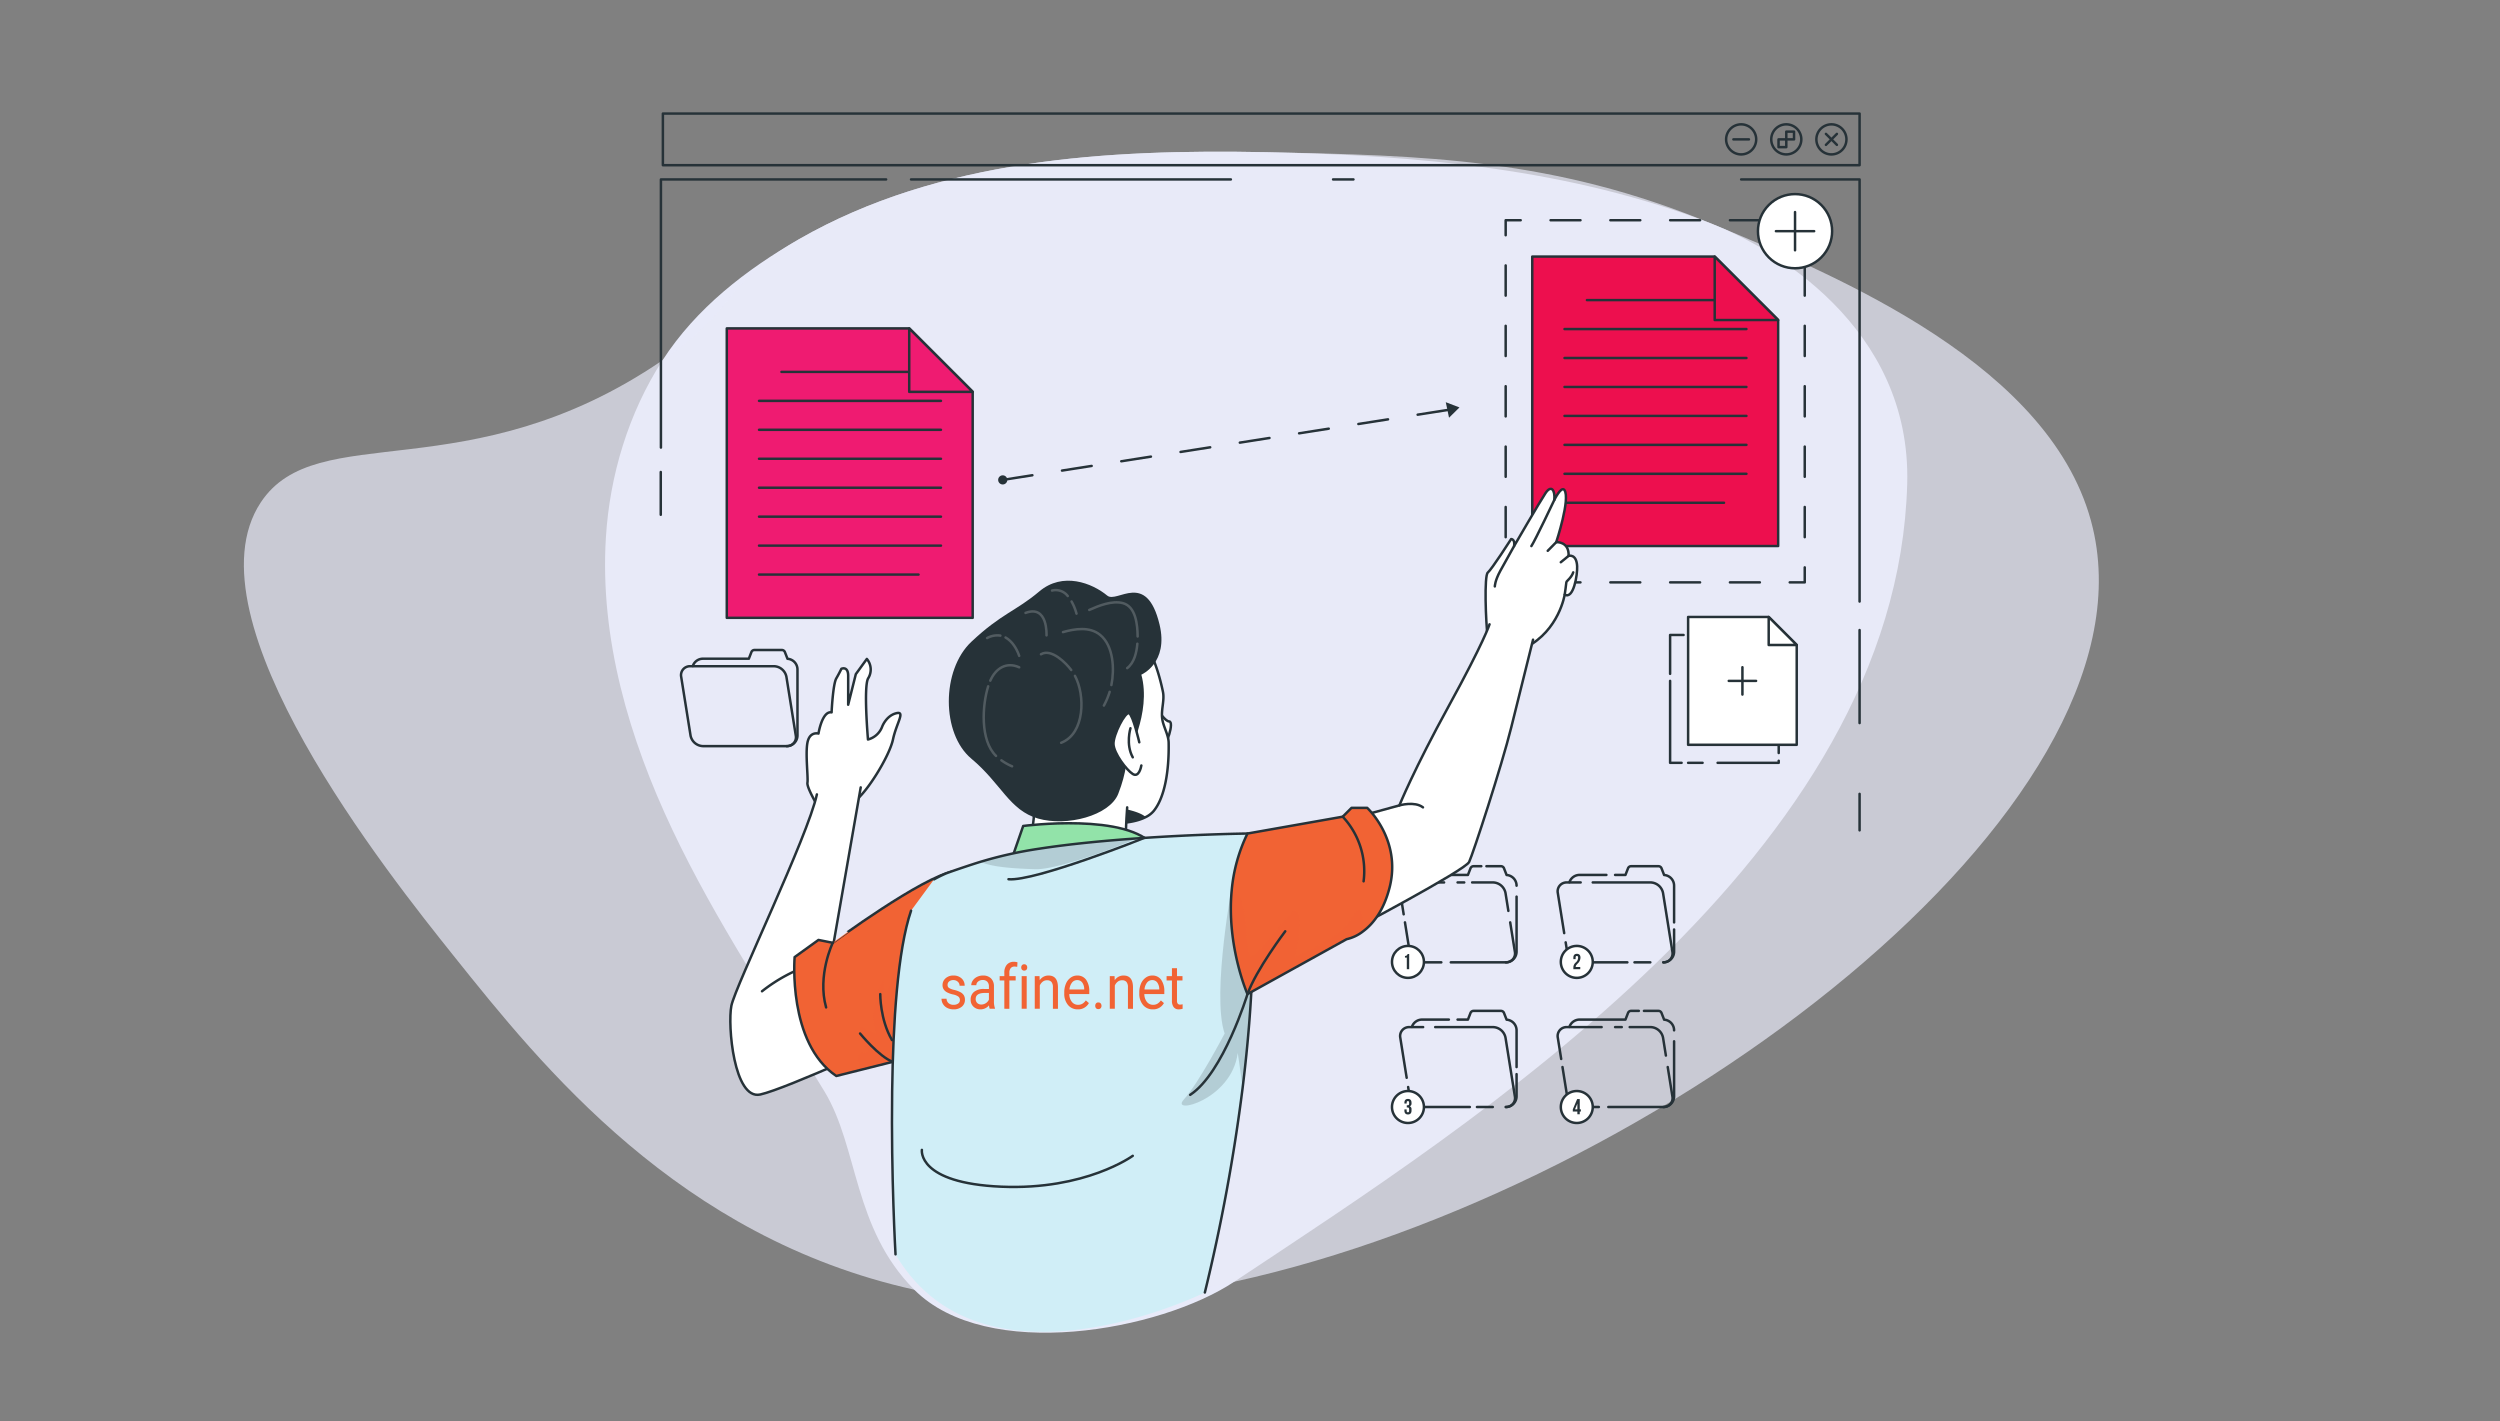 <svg xmlns="http://www.w3.org/2000/svg" xmlns:xlink="http://www.w3.org/1999/xlink" width="1000" height="568.571" viewBox="0 0 1000 568.571"><rect x="0" y="0" width="1000" height="568.571" fill="#808080" stroke="none"/><defs><style>.cls-1,.cls-14,.cls-16{fill:#f16334;}.cls-1,.cls-10,.cls-11,.cls-13,.cls-4,.cls-5,.cls-7,.cls-8,.cls-9{stroke:#263238;}.cls-1,.cls-10,.cls-11,.cls-12,.cls-13,.cls-4,.cls-5,.cls-7,.cls-8,.cls-9{stroke-linecap:round;stroke-linejoin:round;}.cls-2,.cls-3{fill:#e8eaf9;}.cls-3{opacity:0.7;}.cls-10,.cls-11,.cls-12,.cls-4,.cls-9{fill:none;}.cls-5{fill:#fff;}.cls-6{fill:#263238;}.cls-7{fill:#ef1b71;}.cls-8{fill:#ed0f4e;}.cls-9{stroke-dasharray:11.959 11.959;}.cls-10{stroke-dasharray:12.078 12.078;}.cls-11{stroke-dasharray:12;}.cls-12{stroke:#fff;}.cls-12,.cls-16,.cls-18{opacity:0.2;}.cls-13{fill:#92e3a9;}.cls-15{clip-path:url(#clip-path);}.cls-16,.cls-18{fill-opacity:0.7;}.cls-17{fill:#d0eef7;}.cls-19{clip-path:url(#clip-path-2);}</style><clipPath id="clip-path"><path class="cls-1" d="M381.787,348.457l-1.561,48.846-.696,21.794L344,428.018l-9.474,2.377c-19.56-13.196-16.678-47.562-16.678-47.562l9.534-6.856,5.716,1.141S369.048,350.51,381.787,348.457Z"/></clipPath><clipPath id="clip-path-2"><path class="cls-1" d="M555.895,354.761c-2.413,9.714-6.868,14.961-10.651,17.759a16.535,16.535,0,0,1-6.592,3.158L498.992,397.64s-8.417-19.116-6.316-41.45a65.069,65.069,0,0,1,6.316-22.778l38.088-6.736,3.53-3.53h6.268S560.602,335.801,555.895,354.761Z"/></clipPath></defs><title>duplicate-content</title><g id="Background_Simple" data-name="Background Simple"><path class="cls-2" d="M365.686,515.867c29.07,29.205,98.349,16.528,128.003-3.174,96.256-63.95,265.113-170.608,269.193-319.166,1.734-63.144-54.693-94.878-78.169-104.017C628.339,67.564,566.952,62.08,506.469,60.876c-63.175-1.258-130.812,2.619-186.884,34.817-21.238,12.196-41.177,27.656-54.573,48.418-13.608,21.091-21.122,45.991-22.658,70.975-2.479,40.3,9.34,80.353,26.614,116.848s39.94,70.119,60.834,104.669C343.432,459.142,341.194,491.263,365.686,515.867Z"/><path class="cls-3" d="M365.686,515.867c19.647,4.362,61.894,11.296,128.003-3.174,170.866-37.398,369.944-189.054,343.454-301.408C821.837,146.37,734.948,110.341,684.713,89.51,621.809,63.426,569.762,62.136,506.469,60.876c-63.175-1.258-130.812,2.619-186.884,34.817-30.88,17.732-23.241,27.023-54.573,48.418-77.504,52.923-138.293,22.86-160.726,56.89-30.637,46.476,51.768,149.547,77.143,181.286C216.864,426.608,271.508,494.956,365.686,515.867Z"/></g><g id="Graphics"><rect class="cls-4" x="265.152" y="45.429" width="478.679" height="20.646"/><path class="cls-4" d="M736.818,60.004a6.013,6.013,0,1,1,0-8.504A6.013,6.013,0,0,1,736.818,60.004Z"/><line class="cls-4" x1="734.757" y1="53.56" x2="730.375" y2="57.942"/><line class="cls-4" x1="734.757" y1="57.942" x2="730.375" y2="53.56"/><path class="cls-4" d="M720.528,55.751a6.013,6.013,0,1,1-6.013-6.013A6.013,6.013,0,0,1,720.528,55.751Z"/><polygon class="cls-4" points="714.515 58.85 714.515 52.653 717.613 52.653 717.613 55.751 711.416 55.751 711.416 58.85 714.515 58.85"/><path class="cls-4" d="M702.478,55.751a6.013,6.013,0,1,1-6.013-6.013A6.013,6.013,0,0,1,702.478,55.751Z"/><line class="cls-4" x1="699.563" y1="55.751" x2="693.366" y2="55.751"/><polyline class="cls-4" points="264.37 179.032 264.37 71.768 354.444 71.768"/><polyline class="cls-4" points="743.831 240.614 743.831 71.768 696.464 71.768"/><line class="cls-4" x1="743.831" y1="252.02" x2="743.831" y2="289.227"/><line class="cls-4" x1="743.831" y1="317.545" x2="743.831" y2="332.134"/><line class="cls-4" x1="264.306" y1="188.801" x2="264.306" y2="205.908"/><line class="cls-4" x1="364.423" y1="71.769" x2="492.339" y2="71.769"/><line class="cls-4" x1="533.237" y1="71.769" x2="541.376" y2="71.769"/></g><g id="Folders"><path class="cls-4" d="M639.533,442.805h-7.696a5.225,5.225,0,0,1-4.977-4.282l-1.866-11.699"/><path class="cls-4" d="M667.089,426.824l1.866,11.699a3.564,3.564,0,0,1-3.611,4.282H643.333"/><path class="cls-4" d="M651.884,410.844h8.363a5.225,5.225,0,0,1,4.977,4.282l1.13,7.089"/><line class="cls-4" x1="646.042" y1="410.844" x2="648.703" y2="410.844"/><path class="cls-4" d="M624.477,423.578l-1.348-8.453a3.564,3.564,0,0,1,3.611-4.282h13.902"/><path class="cls-4" d="M655.525,404.351h-3.093a1.308,1.308,0,0,0-1.219.834l-1.031,2.652H631.837a4.296,4.296,0,0,0-4.068,2.917"/><path class="cls-4" d="M669.638,412.131a4.281,4.281,0,0,0-3.987-4.263l-1.043-2.683a1.308,1.308,0,0,0-1.219-.834h-5.804"/><path class="cls-4" d="M665.344,442.805a4.294,4.294,0,0,0,4.294-4.294V416.529"/><path class="cls-4" d="M562.667,431.105l-2.549-15.98a3.564,3.564,0,0,1,3.611-4.282h5.519"/><path class="cls-4" d="M587.933,442.805h-19.106a5.224,5.224,0,0,1-4.977-4.282l-.592-3.708"/><line class="cls-4" x1="597.116" y1="442.805" x2="590.783" y2="442.805"/><path class="cls-4" d="M574.092,410.844h23.145a5.225,5.225,0,0,1,4.977,4.282l3.731,23.398a3.564,3.564,0,0,1-3.611,4.282"/><path class="cls-4" d="M579.541,407.837H568.827a4.296,4.296,0,0,0-4.068,2.917"/><path class="cls-4" d="M606.628,426.824V412.131a4.281,4.281,0,0,0-3.987-4.263l-1.043-2.683a1.308,1.308,0,0,0-1.219-.834H589.422a1.308,1.308,0,0,0-1.219.834l-1.031,2.652h-4.14"/><path class="cls-4" d="M602.334,442.805a4.294,4.294,0,0,0,4.294-4.294V429.667"/><path class="cls-4" d="M576.523,384.939h-7.696a5.224,5.224,0,0,1-4.977-4.282l-1.866-11.699"/><path class="cls-4" d="M604.079,368.958l1.866,11.699a3.564,3.564,0,0,1-3.611,4.282H580.323"/><path class="cls-4" d="M588.874,352.977h8.363a5.225,5.225,0,0,1,4.977,4.282l1.13,7.089"/><line class="cls-4" x1="583.032" y1="352.977" x2="585.693" y2="352.977"/><path class="cls-4" d="M561.467,365.712l-1.348-8.453a3.564,3.564,0,0,1,3.611-4.282h13.902"/><path class="cls-4" d="M592.515,346.485h-3.093a1.308,1.308,0,0,0-1.219.834l-1.031,2.652H568.827a4.296,4.296,0,0,0-4.068,2.917"/><path class="cls-4" d="M606.628,354.264a4.281,4.281,0,0,0-3.987-4.263l-1.043-2.683a1.308,1.308,0,0,0-1.219-.834h-5.804"/><path class="cls-4" d="M602.334,384.939a4.294,4.294,0,0,0,4.294-4.294V358.663"/><path class="cls-4" d="M625.677,373.239l-2.549-15.98a3.564,3.564,0,0,1,3.611-4.282h5.519"/><path class="cls-4" d="M650.943,384.939H631.837a5.225,5.225,0,0,1-4.977-4.282l-.592-3.708"/><line class="cls-4" x1="660.126" y1="384.939" x2="653.793" y2="384.939"/><path class="cls-4" d="M637.102,352.977h23.145a5.225,5.225,0,0,1,4.977,4.282l3.731,23.398a3.564,3.564,0,0,1-3.611,4.282"/><path class="cls-4" d="M642.551,349.971H631.837a4.296,4.296,0,0,0-4.068,2.917"/><path class="cls-4" d="M669.638,368.958V354.264a4.281,4.281,0,0,0-3.987-4.263l-1.043-2.683a1.308,1.308,0,0,0-1.219-.834H652.432a1.308,1.308,0,0,0-1.219.834l-1.031,2.652h-4.14"/><path class="cls-4" d="M665.344,384.939a4.294,4.294,0,0,0,4.294-4.294v-8.844"/><path class="cls-4" d="M314.695,298.452H281.188a5.224,5.224,0,0,1-4.977-4.282L272.48,270.773a3.564,3.564,0,0,1,3.611-4.282h33.507a5.225,5.225,0,0,1,4.977,4.282l3.732,23.398A3.564,3.564,0,0,1,314.695,298.452Z"/><path class="cls-4" d="M314.695,298.452a4.294,4.294,0,0,0,4.294-4.294v-26.38a4.281,4.281,0,0,0-3.987-4.263l-1.043-2.683a1.308,1.308,0,0,0-1.219-.834H301.784a1.308,1.308,0,0,0-1.219.834l-1.031,2.652H281.188a4.296,4.296,0,0,0-4.068,2.917"/><circle class="cls-5" cx="563.183" cy="384.761" r="6.387"/><path class="cls-6" d="M561.984,382.358a.946.946,0,0,0,1.051-.763h.642v6.079h-.956v-4.638h-.738Z"/><path class="cls-5" d="M637.102,384.761a6.387,6.387,0,1,1-6.387-6.387A6.387,6.387,0,0,1,637.102,384.761Z"/><path class="cls-6" d="M630.742,382.393c-.305,0-.495.165-.495.599v.652h-.904v-.591c0-.973.487-1.529,1.425-1.529s1.424.556,1.424,1.529a3.332,3.332,0,0,1-1.181,2.405c-.564.609-.72.895-.72,1.216a.704.704,0,0,0,.008.13h1.806v.869h-2.761v-.747a2.633,2.633,0,0,1,.956-1.937,2.555,2.555,0,0,0,.938-1.901C631.237,382.541,631.046,382.393,630.742,382.393Z"/><path class="cls-5" d="M569.57,442.805a6.387,6.387,0,1,1-6.387-6.387A6.387,6.387,0,0,1,569.57,442.805Z"/><path class="cls-6" d="M563.654,441.132c0-.548-.191-.695-.495-.695s-.495.165-.495.599v.391h-.903v-.33c0-.973.485-1.529,1.424-1.529s1.425.556,1.425,1.529v.156a1.172,1.172,0,0,1-.668,1.242v.018a1.229,1.229,0,0,1,.668,1.268v.478c0,.972-.487,1.528-1.425,1.528s-1.424-.556-1.424-1.528v-.504h.903v.565c0,.434.191.599.495.599s.495-.148.495-.686v-.478c0-.564-.191-.773-.625-.773h-.321v-.869h.373c.356,0,.574-.156.574-.643Z"/><path class="cls-5" d="M637.102,442.805a6.387,6.387,0,1,1-6.387-6.387A6.387,6.387,0,0,1,637.102,442.805Z"/><path class="cls-6" d="M629.118,443.746l1.737-4.108h1.042v4.108h.451v.868h-.451v1.103h-.956v-1.103H629.118Zm1.823,0v-2.249h-.018l-.929,2.249Z"/></g><g id="Icon"><line class="cls-4" x1="677.227" y1="253.992" x2="700.273" y2="253.992"/><polyline class="cls-4" points="668.042 269.537 668.042 253.992 673.427 253.992"/><polyline class="cls-4" points="672.635 305.128 668.042 305.128 668.042 272.355"/><line class="cls-4" x1="681.027" y1="305.128" x2="675.247" y2="305.128"/><polyline class="cls-4" points="711.484 304.306 711.484 305.128 687.044 305.128"/><line class="cls-4" x1="711.484" y1="265.203" x2="711.484" y2="301.205"/><polygon class="cls-5" points="718.689 257.998 718.689 297.923 675.247 297.923 675.247 246.787 707.478 246.787 715.016 254.325 718.689 257.998"/><polygon class="cls-5" points="718.689 257.998 707.478 257.998 707.478 246.787 715.016 254.325 718.689 257.998"/><line class="cls-4" x1="696.968" y1="266.892" x2="696.968" y2="277.818"/><line class="cls-4" x1="702.431" y1="272.355" x2="691.505" y2="272.355"/></g><g id="Duplicate"><polygon class="cls-7" points="389.075 156.74 389.075 247.138 290.714 247.138 290.714 131.356 363.691 131.356 380.759 148.424 389.075 156.74"/><line class="cls-4" x1="312.587" y1="148.762" x2="376.383" y2="148.762"/><line class="cls-4" x1="303.614" y1="160.343" x2="376.383" y2="160.343"/><line class="cls-4" x1="303.614" y1="171.924" x2="376.383" y2="171.924"/><line class="cls-4" x1="303.614" y1="183.506" x2="376.383" y2="183.506"/><line class="cls-4" x1="303.614" y1="195.087" x2="376.383" y2="195.087"/><line class="cls-4" x1="303.614" y1="206.668" x2="376.383" y2="206.668"/><line class="cls-4" x1="303.614" y1="218.25" x2="376.383" y2="218.25"/><line class="cls-4" x1="303.614" y1="229.831" x2="367.41" y2="229.831"/><polygon class="cls-7" points="389.075 156.74 363.691 156.74 363.691 131.356 380.759 148.424 389.075 156.74"/><polygon class="cls-8" points="711.263 128.016 711.263 218.414 612.903 218.414 612.903 102.632 685.879 102.632 702.947 119.701 711.263 128.016"/><line class="cls-4" x1="634.775" y1="120.038" x2="698.571" y2="120.038"/><line class="cls-4" x1="625.803" y1="131.62" x2="698.571" y2="131.62"/><line class="cls-4" x1="625.803" y1="143.201" x2="698.571" y2="143.201"/><line class="cls-4" x1="625.803" y1="154.782" x2="698.571" y2="154.782"/><line class="cls-4" x1="625.803" y1="166.363" x2="698.571" y2="166.363"/><line class="cls-4" x1="625.803" y1="177.945" x2="698.571" y2="177.945"/><line class="cls-4" x1="625.803" y1="189.526" x2="698.571" y2="189.526"/><line class="cls-4" x1="625.803" y1="201.108" x2="689.598" y2="201.108"/><polygon class="cls-8" points="711.263 128.016 685.879 128.016 685.879 102.632 702.947 119.701 711.263 128.016"/><polyline class="cls-4" points="721.896 226.953 721.896 232.953 715.896 232.953"/><line class="cls-9" x1="703.938" y1="232.953" x2="614.249" y2="232.953"/><polyline class="cls-4" points="608.269 232.953 602.269 232.953 602.269 226.953"/><line class="cls-10" x1="602.269" y1="214.875" x2="602.269" y2="100.132"/><polyline class="cls-4" points="602.269 94.093 602.269 88.093 608.269 88.093"/><line class="cls-9" x1="620.228" y1="88.093" x2="709.917" y2="88.093"/><polyline class="cls-4" points="715.896 88.093 721.896 88.093 721.896 94.093"/><line class="cls-10" x1="721.896" y1="106.171" x2="721.896" y2="220.914"/><line class="cls-11" x1="401.095" y1="191.961" x2="580.229" y2="163.807"/><polygon class="cls-6" points="583.786 162.97 578.304 160.878 579.61 167.091 583.786 162.97"/><path class="cls-6" d="M402.923,191.961a1.828,1.828,0,1,1-1.828-1.828A1.828,1.828,0,0,1,402.923,191.961Z"/><circle class="cls-5" cx="718.016" cy="92.472" r="14.833" transform="translate(144.914 534.799) rotate(-45)"/><line class="cls-4" x1="718.016" y1="84.83" x2="718.016" y2="100.115"/><line class="cls-4" x1="725.659" y1="92.472" x2="710.374" y2="92.472"/></g><g id="Character"><path class="cls-5" d="M467.658,288.575c-1.425,0-4.185-3.885-5.798-6.359-.044,5.109.058,18.178,2.27,17.336C466.874,298.507,469.749,288.575,467.658,288.575Z"/><path class="cls-5" d="M461.457,324.418a9.733,9.733,0,0,1-3.158,2.413c-3.506,1.801-8.79,2.654-14.853,2.425-24.447-.936-61.67-19.524-47.057-65.453,8.958-28.194,49.735-18.804,60.145-8.069,3.65,3.758,6.688,11.659,8.633,20.929.709,3.386-.708,6.952-.312,10.567.348,3.266,2.546,6.568,2.606,9.822C467.665,308.4,465.912,318.979,461.457,324.418Z"/><path class="cls-6" d="M458.299,326.832c-3.506,1.801-8.79,2.654-14.853,2.425a71.846,71.846,0,0,1,4.131-6.112S455.645,324.334,458.299,326.832Z"/><path class="cls-5" d="M450.872,322.951s-2.216,27.806,1.442,34.078-31.625,12.545-45.738,0c0,0,8.063-20.695,7.279-40.689"/><path class="cls-6" d="M456.539,269.866s10.984-4.652,7.275-20.078c-5.227-21.739-16.988-8.307-20.909-11.546-6.082-5.024-17.772-9.621-27.181-1.675s-15.159,8.824-27.181,20.146-12.022,36.71,0,46.754,15.159,20.6,26.659,23.947,28.647-1.151,32.096-9.879,3.449-14.739,3.449-14.739S460.721,285.17,456.539,269.866Z"/><path class="cls-5" d="M455.712,296.917s-2.483-10.846-4.051-11.63-6.403,8.572-6.272,12.323,5.227,10.415,7.71,11.984,3.354-2.875,3.441-3.398"/><path class="cls-4" d="M452.183,291.298s-1.96,6.412.915,11.63"/><path class="cls-12" d="M454.94,257.492c-.296,3.426-1.179,7.551-4.068,9.762"/><path class="cls-12" d="M435.706,243.979c3.851-1.736,9.175-3.847,13.431-2.732,5.254,1.377,5.87,8.858,5.915,13.34"/><path class="cls-12" d="M443.864,276.73a29.858,29.858,0,0,1-2.3,5.487"/><path class="cls-12" d="M425.194,252.846c4.754-1.357,10.717-2.284,14.865,1.117,5.395,4.424,5.769,13.799,4.494,20.055"/><path class="cls-12" d="M429.977,270.344c4.135,7.597,4.068,23.095-5.513,26.769"/><path class="cls-12" d="M416.389,261.713c4.088-2.479,9.973,3.45,12.098,6.301"/><path class="cls-12" d="M427.094,238.408a6.065,6.065,0,0,0-6.272-2.188"/><path class="cls-12" d="M430.6,245.449a21.057,21.057,0,0,0-1.969-4.842"/><path class="cls-12" d="M418.605,254.146s.633-12.381-8.392-8.978"/><path class="cls-12" d="M400.142,254.242a8.375,8.375,0,0,0-5.288.979"/><path class="cls-12" d="M407.68,262.346c-.986-2.872-2.762-5.812-5.457-7.348"/><path class="cls-12" d="M400.562,304.129a22.029,22.029,0,0,0,4.268,2.394"/><path class="cls-12" d="M395.272,274.529c-2.398,7.683-3.257,21.641,3.141,27.839"/><path class="cls-12" d="M407.68,266.925c-5.177-2.338-9.455.481-11.563,5.337"/><path class="cls-13" d="M403.397,347.364l5.88-16.976s42.425-5.581,52.576,8.488S403.397,347.364,403.397,347.364Z"/><path class="cls-5" d="M327.389,322.951s-4.752-7.858-4.413-9.865-.844-11.389-.017-15.925c.866-4.752,4.43-3.734,4.43-3.734s1.453-9.155,5.249-8.476c0,0,.522-11.211,1.88-13.588s2.037-3.843,2.037-3.843,2.716-1.249,2.716,2.825v11.541l3.055-12.22,4.413-6.088a6.606,6.606,0,0,1,.509,7.785c-1.88,3.383-.057,24.44-.057,24.44a8.307,8.307,0,0,0,5.657-5.092s1.549-4.315,5.527-5.382.265,3.685-1.188,10.474-10.733,21.724-15.513,24.779"/><path class="cls-5" d="M344.286,314.957l-11.807,67.799L368.75,361.55l-7.379,52.375s-46.754,21.573-57.26,23.877-13.133-27.639-11.557-35.519,30.573-67.652,34.198-84.52"/><path class="cls-4" d="M304.811,396.504a65.276,65.276,0,0,1,20.313-10.857"/><path class="cls-14" d="M381.787,348.457l-1.561,48.846-.696,21.794L344,428.018l-9.474,2.377c-19.56-13.196-16.678-47.562-16.678-47.562l9.534-6.856,5.716,1.141S369.048,350.51,381.787,348.457Z"/><g class="cls-15"><path class="cls-16" d="M380.226,397.303l-.696,21.794L344,428.018c-3.134-9.45,3.35-6.856,3.35-6.856a20.078,20.078,0,0,1-3.326-10.771l6.544,3.014c-3.95-9.978,2.714-21.193,2.714-21.193l1.165,10.759c-1.165-10.759,11.587-28.998,11.587-28.998S375.435,381.369,380.226,397.303Z"/></g><path class="cls-4" d="M381.787,348.457l-1.561,48.846-.696,21.794L344,428.018l-9.474,2.377c-19.56-13.196-16.678-47.562-16.678-47.562l9.534-6.856,5.716,1.141S369.048,350.51,381.787,348.457Z"/><path class="cls-4" d="M352.103,397.645s-.136,10.074,4.682,18.379"/><path class="cls-4" d="M344.027,413.402s7.637,9.349,13.081,11.325"/><path class="cls-4" d="M333.103,377.12s-6.272,13.034-2.662,25.846"/><path class="cls-17" d="M364.423,364.272c-5.39,15.871-7.202,44.914-7.563,72.236-.456,33.945,1.345,65.224,1.345,65.224,28.314,48.114,92.169,28.181,115.223,18.96.084-.024.12-.036.12-.036,5.283-2.125,8.393-3.662,8.393-3.662a727.731,727.731,0,0,0,15.105-81.831v-.012c4.527-36.491,4.635-63.724,3.83-80.786a185.366,185.366,0,0,0-1.885-20.953s-20.233.252-44.139,1.945h-.012c-12.944.913-26.957,2.233-39.42,4.167a164.965,164.965,0,0,0-23.186,5.187c-4.056,1.244-10.705,3.498-13.677,4.602a50.124,50.124,0,0,0-4.921,2.42"/><path class="cls-18" d="M454.841,335.357c-13.088,5.62-33.285,12.56-40.669,12.332-8.069-.24-17.735-.829-21.938-2.978a164.965,164.965,0,0,1,23.186-5.187C427.884,337.59,441.897,336.269,454.841,335.357Z"/><path class="cls-18" d="M497.047,435.151c-1.009-7.973-1.957-13.989-1.957-13.989-2.365,18.936-27.401,25.012-21.541,18.612,5.86-6.412,16.306-26.368,16.306-26.368-5.379-15.682,3.398-61.67,3.398-61.67s3.05.829,7.625,2.63C501.682,371.427,501.574,398.66,497.047,435.151Z"/><path class="cls-4" d="M481.942,516.994a727.731,727.731,0,0,0,15.105-81.831v-.012c4.527-36.491,4.635-63.724,3.83-80.786a185.366,185.366,0,0,0-1.885-20.953s-20.233.252-44.139,1.945h-.012c-12.944.913-26.957,2.233-39.42,4.167a164.965,164.965,0,0,0-23.186,5.187c-4.056,1.244-10.705,3.498-13.677,4.602a50.124,50.124,0,0,0-4.921,2.42"/><path class="cls-4" d="M364.423,364.272c-5.39,15.871-7.202,44.914-7.563,72.236-.456,33.945,1.345,65.224,1.345,65.224"/><path class="cls-4" d="M457.803,335.152c-.002,0-43.964,17.533-54.406,16.54"/><path class="cls-4" d="M368.75,459.954s-1.922,13.3,31.804,14.726,52.544-12.351,52.544-12.351"/><path class="cls-5" d="M595.131,255.697c-.863-7.081-1.489-25.507,0-26.683s9.33-13.395,9.33-13.395c1.699.131,1.176,2.81,1.176,2.81s10.193-17.593,12.545-21.146,3.92-1.2,3.528,2.72c0,0,2.799-5.744,4.051-3.986,2.483,3.487-3.267,20.843-3.267,20.843s5.188-.392,4.946,5.488c0,0,3.156-.98,3.417,4.149.174,3.414-1.467,13.427-4.976,11.336,0,0-2.212,14.271-15.541,21.151"/><path class="cls-4" d="M605.638,218.429s-3.267,5.815-5.489,9.866-2.221,6.273-2.221,6.273"/><path class="cls-4" d="M621.711,200.004s-7.59,16.073-9.158,18.426"/><path class="cls-4" d="M622.495,216.861s-3.006,3.006-3.398,3.463"/><path class="cls-4" d="M627.441,222.349s-1.157.98-3.117,2.548"/><path class="cls-4" d="M625.883,237.835s.663-4.574.663-4.966,2.091-1.829,2.744-3.92"/><path class="cls-5" d="M595.815,249.726s-2.096,6.778-16.209,32.49S559.753,322.16,559.753,322.16l-26.865,7.356,6.937,43s46.26-24.416,47.828-27.727,12.937-38.103,16.858-53.884,8.706-35.035,8.706-35.035"/><path class="cls-14" d="M555.895,354.761c-2.413,9.714-6.868,14.961-10.651,17.759a16.535,16.535,0,0,1-6.592,3.158L498.992,397.64s-8.417-19.116-6.316-41.45a65.069,65.069,0,0,1,6.316-22.778l38.088-6.736,3.53-3.53h6.268S560.602,335.801,555.895,354.761Z"/><g class="cls-19"><path class="cls-16" d="M545.245,372.52a16.535,16.535,0,0,1-6.592,3.158L498.992,397.64s-8.417-19.116-6.316-41.45c7.481.841,5.007,26.044,7.637,26.332,2.846.324,15.201-18.251,17.735-18.251,4.046,0,.132,17.687.012,18.251.552-.192,18.227-6.808,23.319-16.462C543.924,361.209,545.761,365.351,545.245,372.52Z"/></g><path class="cls-4" d="M555.895,354.761c-2.413,9.714-6.868,14.961-10.651,17.759a16.535,16.535,0,0,1-6.592,3.158L498.992,397.64s-8.417-19.116-6.316-41.45a65.069,65.069,0,0,1,6.316-22.778l38.088-6.736,3.53-3.53h6.268S560.602,335.801,555.895,354.761Z"/><path class="cls-4" d="M537.081,326.679a31.841,31.841,0,0,1,8.355,25.843"/><path class="cls-4" d="M514.097,372.515s-11.599,15.287-15.105,25.13c0,0-9.61,31.558-22.91,40.284"/><path class="cls-4" d="M559.753,322.16s6.108-1.782,9.433.791"/><path class="cls-14" d="M383.96,400.047a1.717,1.717,0,0,0-.614-1.41,5.57,5.57,0,0,0-2.146-.859,9.267,9.267,0,0,1-2.429-.87,3.617,3.617,0,0,1-1.329-1.207,3.096,3.096,0,0,1-.431-1.662,3.535,3.535,0,0,1,1.222-2.719,4.471,4.471,0,0,1,3.129-1.111,4.625,4.625,0,0,1,3.256,1.145,3.803,3.803,0,0,1,1.248,2.932h-2.029a2.112,2.112,0,0,0-.7-1.578,2.469,2.469,0,0,0-1.775-.669,2.542,2.542,0,0,0-1.714.534,1.745,1.745,0,0,0-.619,1.387,1.402,1.402,0,0,0,.573,1.219,6.642,6.642,0,0,0,2.084.786,10.345,10.345,0,0,1,2.45.893,3.654,3.654,0,0,1,1.39,1.247,3.335,3.335,0,0,1,.451,1.786,3.462,3.462,0,0,1-1.263,2.796,4.943,4.943,0,0,1-3.281,1.057,5.492,5.492,0,0,1-2.51-.551,4.145,4.145,0,0,1-1.704-1.55,4.05,4.05,0,0,1-.614-2.156h2.018a2.392,2.392,0,0,0,.806,1.78,2.948,2.948,0,0,0,2.003.656,3.013,3.013,0,0,0,1.836-.511A1.614,1.614,0,0,0,383.96,400.047Z"/><path class="cls-14" d="M395.877,403.506a5.159,5.159,0,0,1-.284-1.37,4.33,4.33,0,0,1-3.357,1.606,3.922,3.922,0,0,1-2.86-1.09A3.697,3.697,0,0,1,388.26,399.89a3.844,3.844,0,0,1,1.4-3.173,6.115,6.115,0,0,1,3.936-1.129h1.968V394.566a2.664,2.664,0,0,0-.634-1.864,2.392,2.392,0,0,0-1.861-.696,2.726,2.726,0,0,0-1.811.607,1.844,1.844,0,0,0-.725,1.46h-2.029a3.292,3.292,0,0,1,.624-1.887,4.358,4.358,0,0,1,1.699-1.443,5.244,5.244,0,0,1,2.363-.533,4.36,4.36,0,0,1,3.19,1.129,4.313,4.313,0,0,1,1.202,3.105v6.009a8.246,8.246,0,0,0,.406,2.863v.191ZM392.53,401.81a3.269,3.269,0,0,0,1.8-.544,3.209,3.209,0,0,0,1.232-1.41v-2.684h-1.582q-3.702,0-3.703,2.404a2.15,2.15,0,0,0,.629,1.64A2.267,2.267,0,0,0,392.53,401.81Z"/><path class="cls-14" d="M401.731,403.506v-11.333h-1.867v-1.718h1.867V389.108a4.742,4.742,0,0,1,1.014-3.24,3.624,3.624,0,0,1,2.871-1.151,4.665,4.665,0,0,1,1.379.213l-.111,1.809a4.997,4.997,0,0,0-1.085-.112,1.87,1.87,0,0,0-1.517.635,2.747,2.747,0,0,0-.532,1.813v1.382h2.515v1.718H403.749v11.333Z"/><path class="cls-14" d="M408.496,386.985a1.41,1.41,0,0,1,.304-.915,1.245,1.245,0,0,1,1.785,0,1.407,1.407,0,0,1,.304.915,1.36,1.36,0,0,1-.304.91,1.288,1.288,0,0,1-1.785,0A1.362,1.362,0,0,1,408.496,386.985Zm2.181,16.521H408.668V390.456h2.008Z"/><path class="cls-14" d="M415.809,390.456l.071,1.64a4.151,4.151,0,0,1,3.53-1.887q3.732,0,3.773,4.672v8.626h-2.018V394.87a3.216,3.216,0,0,0-.584-2.089,2.207,2.207,0,0,0-1.78-.675,2.721,2.721,0,0,0-1.725.579,3.87,3.87,0,0,0-1.156,1.522v9.3h-2.018V390.456Z"/><path class="cls-14" d="M431.115,403.743a4.914,4.914,0,0,1-3.905-1.741,6.891,6.891,0,0,1-1.502-4.661v-.404a8.567,8.567,0,0,1,.669-3.471,5.675,5.675,0,0,1,1.872-2.393,4.382,4.382,0,0,1,2.612-.864,4.228,4.228,0,0,1,3.576,1.679,7.824,7.824,0,0,1,1.273,4.802v.932h-7.983a4.922,4.922,0,0,0,1.015,3.117,3.064,3.064,0,0,0,2.475,1.185,3.251,3.251,0,0,0,1.816-.482,4.781,4.781,0,0,0,1.298-1.28l1.227,1.066A4.83,4.83,0,0,1,431.115,403.743Zm-.254-11.704a2.577,2.577,0,0,0-2.049.989,5.028,5.028,0,0,0-1.024,2.751h5.903v-.168a4.518,4.518,0,0,0-.822-2.634A2.424,2.424,0,0,0,430.861,392.039Z"/><path class="cls-14" d="M438.093,402.338a1.509,1.509,0,0,1,.309-.972,1.118,1.118,0,0,1,.928-.388,1.162,1.162,0,0,1,.943.388,1.463,1.463,0,0,1,.325.972,1.37,1.37,0,0,1-.325.927,1.177,1.177,0,0,1-.943.376,1.131,1.131,0,0,1-.928-.376A1.412,1.412,0,0,1,438.093,402.338Z"/><path class="cls-14" d="M445.822,390.456l.071,1.64a4.151,4.151,0,0,1,3.53-1.887q3.732,0,3.773,4.672v8.626h-2.019V394.87a3.215,3.215,0,0,0-.584-2.089,2.207,2.207,0,0,0-1.78-.675,2.721,2.721,0,0,0-1.725.579,3.87,3.87,0,0,0-1.156,1.522v9.3H443.915V390.456Z"/><path class="cls-14" d="M461.128,403.743a4.914,4.914,0,0,1-3.905-1.741,6.891,6.891,0,0,1-1.502-4.661v-.404a8.565,8.565,0,0,1,.669-3.471,5.674,5.674,0,0,1,1.872-2.393,4.382,4.382,0,0,1,2.612-.864,4.228,4.228,0,0,1,3.576,1.679,7.824,7.824,0,0,1,1.273,4.802v.932H457.74a4.923,4.923,0,0,0,1.015,3.117,3.064,3.064,0,0,0,2.475,1.185,3.251,3.251,0,0,0,1.816-.482,4.781,4.781,0,0,0,1.298-1.28l1.227,1.066A4.83,4.83,0,0,1,461.128,403.743Zm-.254-11.704a2.577,2.577,0,0,0-2.049.989,5.028,5.028,0,0,0-1.024,2.751h5.903v-.168a4.518,4.518,0,0,0-.822-2.634A2.424,2.424,0,0,0,460.874,392.039Z"/><path class="cls-14" d="M470.794,387.288v3.168h2.201v1.718h-2.201v8.099a1.956,1.956,0,0,0,.294,1.179,1.174,1.174,0,0,0,1.004.394,4.355,4.355,0,0,0,.953-.146v1.809a5.383,5.383,0,0,1-1.542.236,2.406,2.406,0,0,1-2.039-.904,4.16,4.16,0,0,1-.689-2.566v-8.099h-2.14v-1.718h2.14v-3.168Z"/></g></svg>
